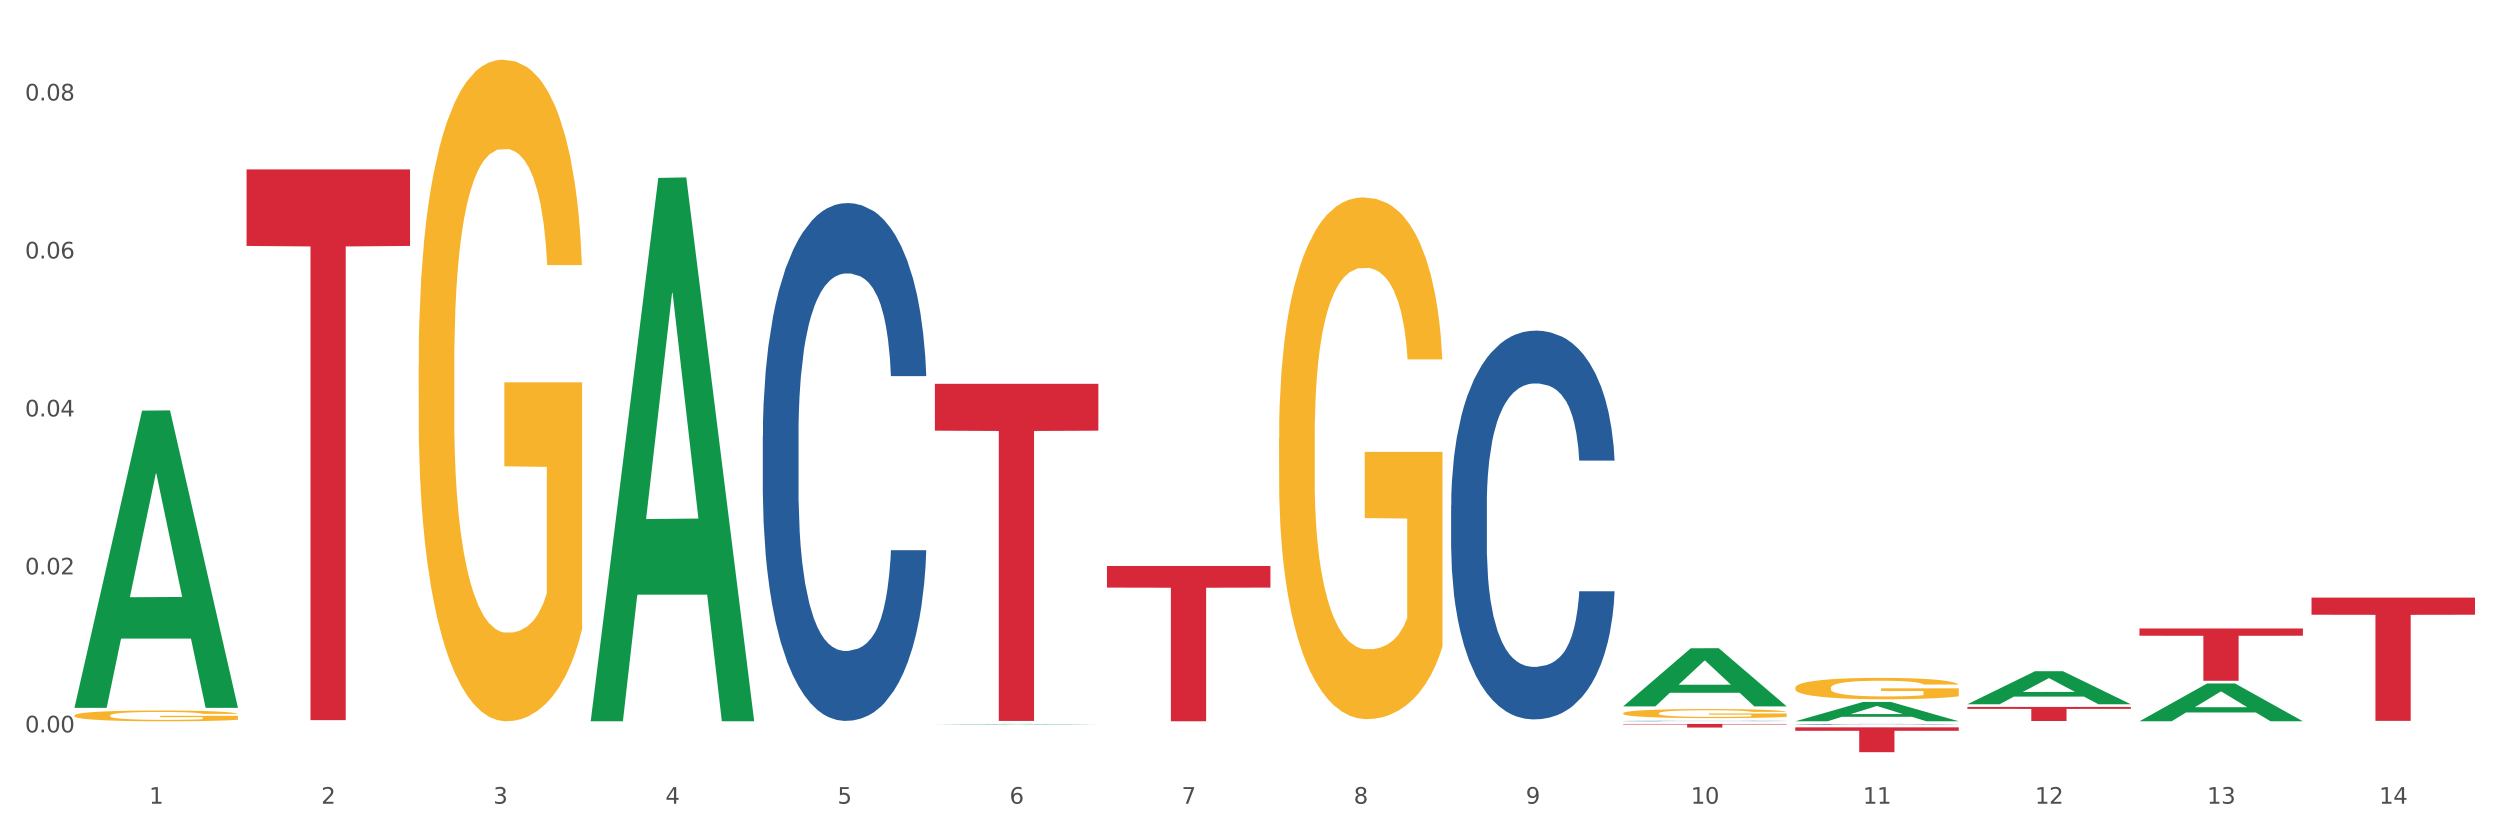 <?xml version="1.0" encoding="utf-8" standalone="no"?>
<!DOCTYPE svg PUBLIC "-//W3C//DTD SVG 1.1//EN"
  "http://www.w3.org/Graphics/SVG/1.1/DTD/svg11.dtd">
<svg xmlns:xlink="http://www.w3.org/1999/xlink" width="1080pt" height="360pt" viewBox="0 0 1080 360" xmlns="http://www.w3.org/2000/svg" version="1.1">
 <rect x="0" y="0" width="1080" height="360" fill="#333333" stroke="none"/>
 <defs>
  <style type="text/css">*{stroke-linejoin: round; stroke-linecap: butt}</style>
 </defs>
 <g id="figure_1">
  <g id="patch_1">
   <path d="M 0 360 
L 1080 360 
L 1080 0 
L 0 0 
z
" style="fill: #ffffff; stroke: #ffffff; stroke-linejoin: miter"/>
  </g>
  <g id="axes_1">
   <g id="matplotlib.axis_1">
    <g id="xtick_1">
     <g id="text_1">
      <!-- 1 -->
      <g style="fill: #4d4d4d" transform="translate(64.432 347.204) scale(0.096 -0.096)">
       <defs>
        <path id="DejaVuSans-31" d="M 794 531 
L 1825 531 
L 1825 4091 
L 703 3866 
L 703 4441 
L 1819 4666 
L 2450 4666 
L 2450 531 
L 3481 531 
L 3481 0 
L 794 0 
L 794 531 
z
" transform="scale(0.016)"/>
       </defs>
       <use xlink:href="#DejaVuSans-31"/>
      </g>
     </g>
    </g>
    <g id="xtick_2">
     <g id="text_2">
      <!-- 2 -->
      <g style="fill: #4d4d4d" transform="translate(138.771 347.204) scale(0.096 -0.096)">
       <defs>
        <path id="DejaVuSans-32" d="M 1228 531 
L 3431 531 
L 3431 0 
L 469 0 
L 469 531 
Q 828 903 1448 1529 
Q 2069 2156 2228 2338 
Q 2531 2678 2651 2914 
Q 2772 3150 2772 3378 
Q 2772 3750 2511 3984 
Q 2250 4219 1831 4219 
Q 1534 4219 1204 4116 
Q 875 4013 500 3803 
L 500 4441 
Q 881 4594 1212 4672 
Q 1544 4750 1819 4750 
Q 2544 4750 2975 4387 
Q 3406 4025 3406 3419 
Q 3406 3131 3298 2873 
Q 3191 2616 2906 2266 
Q 2828 2175 2409 1742 
Q 1991 1309 1228 531 
z
" transform="scale(0.016)"/>
       </defs>
       <use xlink:href="#DejaVuSans-32"/>
      </g>
     </g>
    </g>
    <g id="xtick_3">
     <g id="text_3">
      <!-- 3 -->
      <g style="fill: #4d4d4d" transform="translate(213.109 347.204) scale(0.096 -0.096)">
       <defs>
        <path id="DejaVuSans-33" d="M 2597 2516 
Q 3050 2419 3304 2112 
Q 3559 1806 3559 1356 
Q 3559 666 3084 287 
Q 2609 -91 1734 -91 
Q 1441 -91 1130 -33 
Q 819 25 488 141 
L 488 750 
Q 750 597 1062 519 
Q 1375 441 1716 441 
Q 2309 441 2620 675 
Q 2931 909 2931 1356 
Q 2931 1769 2642 2001 
Q 2353 2234 1838 2234 
L 1294 2234 
L 1294 2753 
L 1863 2753 
Q 2328 2753 2575 2939 
Q 2822 3125 2822 3475 
Q 2822 3834 2567 4026 
Q 2313 4219 1838 4219 
Q 1578 4219 1281 4162 
Q 984 4106 628 3988 
L 628 4550 
Q 988 4650 1302 4700 
Q 1616 4750 1894 4750 
Q 2613 4750 3031 4423 
Q 3450 4097 3450 3541 
Q 3450 3153 3228 2886 
Q 3006 2619 2597 2516 
z
" transform="scale(0.016)"/>
       </defs>
       <use xlink:href="#DejaVuSans-33"/>
      </g>
     </g>
    </g>
    <g id="xtick_4">
     <g id="text_4">
      <!-- 4 -->
      <g style="fill: #4d4d4d" transform="translate(287.448 347.204) scale(0.096 -0.096)">
       <defs>
        <path id="DejaVuSans-34" d="M 2419 4116 
L 825 1625 
L 2419 1625 
L 2419 4116 
z
M 2253 4666 
L 3047 4666 
L 3047 1625 
L 3713 1625 
L 3713 1100 
L 3047 1100 
L 3047 0 
L 2419 0 
L 2419 1100 
L 313 1100 
L 313 1709 
L 2253 4666 
z
" transform="scale(0.016)"/>
       </defs>
       <use xlink:href="#DejaVuSans-34"/>
      </g>
     </g>
    </g>
    <g id="xtick_5">
     <g id="text_5">
      <!-- 5 -->
      <g style="fill: #4d4d4d" transform="translate(361.787 347.204) scale(0.096 -0.096)">
       <defs>
        <path id="DejaVuSans-35" d="M 691 4666 
L 3169 4666 
L 3169 4134 
L 1269 4134 
L 1269 2991 
Q 1406 3038 1543 3061 
Q 1681 3084 1819 3084 
Q 2600 3084 3056 2656 
Q 3513 2228 3513 1497 
Q 3513 744 3044 326 
Q 2575 -91 1722 -91 
Q 1428 -91 1123 -41 
Q 819 9 494 109 
L 494 744 
Q 775 591 1075 516 
Q 1375 441 1709 441 
Q 2250 441 2565 725 
Q 2881 1009 2881 1497 
Q 2881 1984 2565 2268 
Q 2250 2553 1709 2553 
Q 1456 2553 1204 2497 
Q 953 2441 691 2322 
L 691 4666 
z
" transform="scale(0.016)"/>
       </defs>
       <use xlink:href="#DejaVuSans-35"/>
      </g>
     </g>
    </g>
    <g id="xtick_6">
     <g id="text_6">
      <!-- 6 -->
      <g style="fill: #4d4d4d" transform="translate(436.125 347.204) scale(0.096 -0.096)">
       <defs>
        <path id="DejaVuSans-36" d="M 2113 2584 
Q 1688 2584 1439 2293 
Q 1191 2003 1191 1497 
Q 1191 994 1439 701 
Q 1688 409 2113 409 
Q 2538 409 2786 701 
Q 3034 994 3034 1497 
Q 3034 2003 2786 2293 
Q 2538 2584 2113 2584 
z
M 3366 4563 
L 3366 3988 
Q 3128 4100 2886 4159 
Q 2644 4219 2406 4219 
Q 1781 4219 1451 3797 
Q 1122 3375 1075 2522 
Q 1259 2794 1537 2939 
Q 1816 3084 2150 3084 
Q 2853 3084 3261 2657 
Q 3669 2231 3669 1497 
Q 3669 778 3244 343 
Q 2819 -91 2113 -91 
Q 1303 -91 875 529 
Q 447 1150 447 2328 
Q 447 3434 972 4092 
Q 1497 4750 2381 4750 
Q 2619 4750 2861 4703 
Q 3103 4656 3366 4563 
z
" transform="scale(0.016)"/>
       </defs>
       <use xlink:href="#DejaVuSans-36"/>
      </g>
     </g>
    </g>
    <g id="xtick_7">
     <g id="text_7">
      <!-- 7 -->
      <g style="fill: #4d4d4d" transform="translate(510.464 347.204) scale(0.096 -0.096)">
       <defs>
        <path id="DejaVuSans-37" d="M 525 4666 
L 3525 4666 
L 3525 4397 
L 1831 0 
L 1172 0 
L 2766 4134 
L 525 4134 
L 525 4666 
z
" transform="scale(0.016)"/>
       </defs>
       <use xlink:href="#DejaVuSans-37"/>
      </g>
     </g>
    </g>
    <g id="xtick_8">
     <g id="text_8">
      <!-- 8 -->
      <g style="fill: #4d4d4d" transform="translate(584.803 347.204) scale(0.096 -0.096)">
       <defs>
        <path id="DejaVuSans-38" d="M 2034 2216 
Q 1584 2216 1326 1975 
Q 1069 1734 1069 1313 
Q 1069 891 1326 650 
Q 1584 409 2034 409 
Q 2484 409 2743 651 
Q 3003 894 3003 1313 
Q 3003 1734 2745 1975 
Q 2488 2216 2034 2216 
z
M 1403 2484 
Q 997 2584 770 2862 
Q 544 3141 544 3541 
Q 544 4100 942 4425 
Q 1341 4750 2034 4750 
Q 2731 4750 3128 4425 
Q 3525 4100 3525 3541 
Q 3525 3141 3298 2862 
Q 3072 2584 2669 2484 
Q 3125 2378 3379 2068 
Q 3634 1759 3634 1313 
Q 3634 634 3220 271 
Q 2806 -91 2034 -91 
Q 1263 -91 848 271 
Q 434 634 434 1313 
Q 434 1759 690 2068 
Q 947 2378 1403 2484 
z
M 1172 3481 
Q 1172 3119 1398 2916 
Q 1625 2713 2034 2713 
Q 2441 2713 2670 2916 
Q 2900 3119 2900 3481 
Q 2900 3844 2670 4047 
Q 2441 4250 2034 4250 
Q 1625 4250 1398 4047 
Q 1172 3844 1172 3481 
z
" transform="scale(0.016)"/>
       </defs>
       <use xlink:href="#DejaVuSans-38"/>
      </g>
     </g>
    </g>
    <g id="xtick_9">
     <g id="text_9">
      <!-- 9 -->
      <g style="fill: #4d4d4d" transform="translate(659.142 347.204) scale(0.096 -0.096)">
       <defs>
        <path id="DejaVuSans-39" d="M 703 97 
L 703 672 
Q 941 559 1184 500 
Q 1428 441 1663 441 
Q 2288 441 2617 861 
Q 2947 1281 2994 2138 
Q 2813 1869 2534 1725 
Q 2256 1581 1919 1581 
Q 1219 1581 811 2004 
Q 403 2428 403 3163 
Q 403 3881 828 4315 
Q 1253 4750 1959 4750 
Q 2769 4750 3195 4129 
Q 3622 3509 3622 2328 
Q 3622 1225 3098 567 
Q 2575 -91 1691 -91 
Q 1453 -91 1209 -44 
Q 966 3 703 97 
z
M 1959 2075 
Q 2384 2075 2632 2365 
Q 2881 2656 2881 3163 
Q 2881 3666 2632 3958 
Q 2384 4250 1959 4250 
Q 1534 4250 1286 3958 
Q 1038 3666 1038 3163 
Q 1038 2656 1286 2365 
Q 1534 2075 1959 2075 
z
" transform="scale(0.016)"/>
       </defs>
       <use xlink:href="#DejaVuSans-39"/>
      </g>
     </g>
    </g>
    <g id="xtick_10">
     <g id="text_10">
      <!-- 10 -->
      <g style="fill: #4d4d4d" transform="translate(730.426 347.204) scale(0.096 -0.096)">
       <defs>
        <path id="DejaVuSans-30" d="M 2034 4250 
Q 1547 4250 1301 3770 
Q 1056 3291 1056 2328 
Q 1056 1369 1301 889 
Q 1547 409 2034 409 
Q 2525 409 2770 889 
Q 3016 1369 3016 2328 
Q 3016 3291 2770 3770 
Q 2525 4250 2034 4250 
z
M 2034 4750 
Q 2819 4750 3233 4129 
Q 3647 3509 3647 2328 
Q 3647 1150 3233 529 
Q 2819 -91 2034 -91 
Q 1250 -91 836 529 
Q 422 1150 422 2328 
Q 422 3509 836 4129 
Q 1250 4750 2034 4750 
z
" transform="scale(0.016)"/>
       </defs>
       <use xlink:href="#DejaVuSans-31"/>
       <use xlink:href="#DejaVuSans-30" transform="translate(63.623 0)"/>
      </g>
     </g>
    </g>
    <g id="xtick_11">
     <g id="text_11">
      <!-- 11 -->
      <g style="fill: #4d4d4d" transform="translate(804.765 347.204) scale(0.096 -0.096)">
       <use xlink:href="#DejaVuSans-31"/>
       <use xlink:href="#DejaVuSans-31" transform="translate(63.623 0)"/>
      </g>
     </g>
    </g>
    <g id="xtick_12">
     <g id="text_12">
      <!-- 12 -->
      <g style="fill: #4d4d4d" transform="translate(879.104 347.204) scale(0.096 -0.096)">
       <use xlink:href="#DejaVuSans-31"/>
       <use xlink:href="#DejaVuSans-32" transform="translate(63.623 0)"/>
      </g>
     </g>
    </g>
    <g id="xtick_13">
     <g id="text_13">
      <!-- 13 -->
      <g style="fill: #4d4d4d" transform="translate(953.442 347.204) scale(0.096 -0.096)">
       <use xlink:href="#DejaVuSans-31"/>
       <use xlink:href="#DejaVuSans-33" transform="translate(63.623 0)"/>
      </g>
     </g>
    </g>
    <g id="xtick_14">
     <g id="text_14">
      <!-- 14 -->
      <g style="fill: #4d4d4d" transform="translate(1027.781 347.204) scale(0.096 -0.096)">
       <use xlink:href="#DejaVuSans-31"/>
       <use xlink:href="#DejaVuSans-34" transform="translate(63.623 0)"/>
      </g>
     </g>
    </g>
    <g id="xtick_15"/>
    <g id="xtick_16"/>
    <g id="xtick_17"/>
    <g id="xtick_18"/>
    <g id="xtick_19"/>
    <g id="xtick_20"/>
    <g id="xtick_21"/>
    <g id="xtick_22"/>
    <g id="xtick_23"/>
    <g id="xtick_24"/>
    <g id="xtick_25"/>
    <g id="xtick_26"/>
    <g id="xtick_27"/>
   </g>
   <g id="matplotlib.axis_2">
    <g id="ytick_1">
     <g id="text_15">
      <!-- 0.00 -->
      <g style="fill: #4d4d4d" transform="translate(10.8 316.396) scale(0.096 -0.096)">
       <defs>
        <path id="DejaVuSans-2e" d="M 684 794 
L 1344 794 
L 1344 0 
L 684 0 
L 684 794 
z
" transform="scale(0.016)"/>
       </defs>
       <use xlink:href="#DejaVuSans-30"/>
       <use xlink:href="#DejaVuSans-2e" transform="translate(63.623 0)"/>
       <use xlink:href="#DejaVuSans-30" transform="translate(95.41 0)"/>
       <use xlink:href="#DejaVuSans-30" transform="translate(159.033 0)"/>
      </g>
     </g>
    </g>
    <g id="ytick_2">
     <g id="text_16">
      <!-- 0.02 -->
      <g style="fill: #4d4d4d" transform="translate(10.8 248.151) scale(0.096 -0.096)">
       <use xlink:href="#DejaVuSans-30"/>
       <use xlink:href="#DejaVuSans-2e" transform="translate(63.623 0)"/>
       <use xlink:href="#DejaVuSans-30" transform="translate(95.41 0)"/>
       <use xlink:href="#DejaVuSans-32" transform="translate(159.033 0)"/>
      </g>
     </g>
    </g>
    <g id="ytick_3">
     <g id="text_17">
      <!-- 0.04 -->
      <g style="fill: #4d4d4d" transform="translate(10.8 179.906) scale(0.096 -0.096)">
       <use xlink:href="#DejaVuSans-30"/>
       <use xlink:href="#DejaVuSans-2e" transform="translate(63.623 0)"/>
       <use xlink:href="#DejaVuSans-30" transform="translate(95.41 0)"/>
       <use xlink:href="#DejaVuSans-34" transform="translate(159.033 0)"/>
      </g>
     </g>
    </g>
    <g id="ytick_4">
     <g id="text_18">
      <!-- 0.06 -->
      <g style="fill: #4d4d4d" transform="translate(10.8 111.661) scale(0.096 -0.096)">
       <use xlink:href="#DejaVuSans-30"/>
       <use xlink:href="#DejaVuSans-2e" transform="translate(63.623 0)"/>
       <use xlink:href="#DejaVuSans-30" transform="translate(95.41 0)"/>
       <use xlink:href="#DejaVuSans-36" transform="translate(159.033 0)"/>
      </g>
     </g>
    </g>
    <g id="ytick_5">
     <g id="text_19">
      <!-- 0.08 -->
      <g style="fill: #4d4d4d" transform="translate(10.8 43.416) scale(0.096 -0.096)">
       <use xlink:href="#DejaVuSans-30"/>
       <use xlink:href="#DejaVuSans-2e" transform="translate(63.623 0)"/>
       <use xlink:href="#DejaVuSans-30" transform="translate(95.41 0)"/>
       <use xlink:href="#DejaVuSans-38" transform="translate(159.033 0)"/>
      </g>
     </g>
    </g>
    <g id="ytick_6"/>
    <g id="ytick_7"/>
    <g id="ytick_8"/>
    <g id="ytick_9"/>
   </g>
   <g id="PolyCollection_1">
    <path d="M 32.175 305.551 
L 32.248 305.431 
L 61.37 177.397 
L 73.456 177.276 
L 102.797 305.793 
L 88.818 305.793 
L 82.484 275.866 
L 52.415 275.866 
L 52.197 276.349 
L 46.081 305.793 
L 32.175 305.793 
L 32.175 305.551 
L 56.201 258.006 
L 78.698 257.886 
L 67.559 204.669 
L 67.413 204.428 
L 67.267 204.79 
L 56.128 257.886 
L 56.201 258.006 
L 32.175 305.551 
z
" clip-path="url(#p6423194a0c)" style="fill: #109648"/>
    <path d="M 924.24 271.502 
L 994.861 271.502 
L 994.861 274.644 
L 967.081 274.665 
L 967.081 294.107 
L 951.852 294.107 
L 951.852 274.665 
L 924.24 274.644 
L 924.24 271.524 
L 924.24 271.502 
z
" clip-path="url(#p6423194a0c)" style="fill: #d62839"/>
    <path d="M 849.901 305.397 
L 920.523 305.397 
L 920.523 306.24 
L 892.742 306.246 
L 892.742 311.465 
L 877.514 311.465 
L 877.514 306.246 
L 849.901 306.24 
L 849.901 305.403 
L 849.901 305.397 
z
" clip-path="url(#p6423194a0c)" style="fill: #d62839"/>
    <path d="M 775.562 314.206 
L 846.184 314.206 
L 846.184 315.699 
L 818.404 315.709 
L 818.404 324.95 
L 803.175 324.95 
L 803.175 315.709 
L 775.562 315.699 
L 775.562 314.216 
L 775.562 314.206 
z
" clip-path="url(#p6423194a0c)" style="fill: #d62839"/>
    <path d="M 701.223 312.749 
L 771.845 312.749 
L 771.845 312.965 
L 744.065 312.966 
L 744.065 314.3 
L 728.836 314.3 
L 728.836 312.966 
L 701.223 312.965 
L 701.223 312.751 
L 701.223 312.749 
z
" clip-path="url(#p6423194a0c)" style="fill: #d62839"/>
    <path d="M 478.207 244.515 
L 548.829 244.515 
L 548.829 253.838 
L 521.049 253.901 
L 521.049 311.601 
L 505.82 311.601 
L 505.82 253.901 
L 478.207 253.838 
L 478.207 244.578 
L 478.207 244.515 
z
" clip-path="url(#p6423194a0c)" style="fill: #d62839"/>
    <path d="M 403.869 165.809 
L 474.49 165.809 
L 474.49 186.047 
L 446.71 186.184 
L 446.71 311.442 
L 431.481 311.442 
L 431.481 186.184 
L 403.869 186.047 
L 403.869 165.946 
L 403.869 165.809 
z
" clip-path="url(#p6423194a0c)" style="fill: #d62839"/>
    <path d="M 998.578 258.161 
L 1069.2 258.161 
L 1069.2 265.563 
L 1041.42 265.613 
L 1041.42 311.421 
L 1026.191 311.421 
L 1026.191 265.613 
L 998.578 265.563 
L 998.578 258.211 
L 998.578 258.161 
z
" clip-path="url(#p6423194a0c)" style="fill: #d62839"/>
    <path d="M 106.514 73.18 
L 177.135 73.18 
L 177.135 106.24 
L 149.355 106.464 
L 149.355 311.084 
L 134.126 311.084 
L 134.126 106.464 
L 106.514 106.24 
L 106.514 73.403 
L 106.514 73.18 
z
" clip-path="url(#p6423194a0c)" style="fill: #d62839"/>
    <path d="M 701.223 308.122 
L 701.307 308.118 
L 701.307 307.989 
L 701.474 307.877 
L 702.307 307.608 
L 703.558 307.385 
L 704.475 307.267 
L 705.392 307.17 
L 706.476 307.073 
L 707.81 306.972 
L 710.228 306.825 
L 711.729 306.749 
L 713.563 306.67 
L 716.899 306.555 
L 719.317 306.491 
L 721.818 306.437 
L 725.903 306.372 
L 728.572 306.343 
L 731.406 306.322 
L 734.825 306.307 
L 737.41 306.304 
L 743.08 306.315 
L 747.915 306.347 
L 750.25 306.372 
L 753.252 306.415 
L 754.836 306.444 
L 757.421 306.501 
L 760.089 306.577 
L 761.923 306.641 
L 764.675 306.764 
L 766.759 306.886 
L 768.677 307.037 
L 769.677 307.141 
L 770.428 307.238 
L 771.095 307.349 
L 771.762 307.525 
L 756.754 307.525 
L 756.17 307.399 
L 755.253 307.281 
L 753.919 307.166 
L 752.751 307.094 
L 750.75 307.004 
L 748.916 306.947 
L 746.998 306.904 
L 744.664 306.868 
L 742.829 306.85 
L 740.245 306.835 
L 735.159 306.839 
L 731.74 306.868 
L 729.405 306.904 
L 727.905 306.936 
L 726.571 306.972 
L 725.07 307.022 
L 723.319 307.098 
L 722.068 307.166 
L 720.817 307.252 
L 719.817 307.338 
L 718.9 307.439 
L 718.149 307.547 
L 717.566 307.658 
L 717.065 307.795 
L 716.648 308.021 
L 716.648 308.513 
L 716.815 308.625 
L 717.232 308.772 
L 717.732 308.883 
L 718.566 309.016 
L 719.317 309.106 
L 720.734 309.235 
L 722.318 309.343 
L 723.569 309.411 
L 724.82 309.469 
L 726.987 309.548 
L 729.405 309.612 
L 731.49 309.652 
L 734.325 309.688 
L 736.242 309.702 
L 737.91 309.709 
L 741.996 309.709 
L 744.914 309.699 
L 748.166 309.674 
L 750.667 309.641 
L 752.751 309.602 
L 755.086 309.537 
L 756.587 309.476 
L 756.587 308.725 
L 738.244 308.722 
L 738.244 308.222 
L 771.845 308.222 
L 771.845 309.688 
L 770.428 309.763 
L 768.844 309.832 
L 767.176 309.893 
L 764.675 309.968 
L 761.673 310.04 
L 759.005 310.09 
L 756.17 310.133 
L 752.835 310.173 
L 748.499 310.209 
L 745.831 310.223 
L 742.496 310.234 
L 738.577 310.238 
L 735.159 310.23 
L 731.823 310.212 
L 728.321 310.18 
L 724.903 310.133 
L 722.318 310.087 
L 719.733 310.029 
L 716.982 309.954 
L 714.814 309.882 
L 713.147 309.817 
L 711.312 309.735 
L 709.311 309.627 
L 707.81 309.53 
L 706.476 309.429 
L 705.059 309.3 
L 704.058 309.189 
L 703.058 309.048 
L 702.474 308.944 
L 701.807 308.783 
L 701.307 308.556 
L 701.223 308.122 
z
" clip-path="url(#p6423194a0c)" style="fill: #f7b32b"/>
    <path d="M 552.546 189.432 
L 552.629 189.227 
L 552.629 181.816 
L 552.796 175.434 
L 553.63 159.995 
L 554.881 147.232 
L 555.798 140.439 
L 556.715 134.881 
L 557.799 129.323 
L 559.133 123.559 
L 561.551 115.119 
L 563.052 110.796 
L 564.886 106.267 
L 568.221 99.679 
L 570.639 95.974 
L 573.141 92.886 
L 577.226 89.181 
L 579.894 87.534 
L 582.729 86.299 
L 586.148 85.475 
L 588.732 85.27 
L 594.402 85.887 
L 599.238 87.74 
L 601.573 89.181 
L 604.574 91.651 
L 606.158 93.298 
L 608.743 96.592 
L 611.411 100.915 
L 613.246 104.62 
L 615.997 111.619 
L 618.082 118.618 
L 619.999 127.264 
L 621 133.234 
L 621.75 138.792 
L 622.417 145.173 
L 623.084 155.26 
L 608.076 155.26 
L 607.493 148.055 
L 606.575 141.262 
L 605.241 134.675 
L 604.074 130.558 
L 602.073 125.411 
L 600.239 122.118 
L 598.321 119.647 
L 595.986 117.589 
L 594.152 116.56 
L 591.567 115.736 
L 586.481 115.942 
L 583.063 117.589 
L 580.728 119.647 
L 579.227 121.5 
L 577.893 123.559 
L 576.392 126.441 
L 574.641 130.764 
L 573.391 134.675 
L 572.14 139.615 
L 571.139 144.556 
L 570.222 150.32 
L 569.472 156.496 
L 568.888 162.877 
L 568.388 170.7 
L 567.971 183.668 
L 567.971 211.871 
L 568.138 218.252 
L 568.555 226.692 
L 569.055 233.074 
L 569.889 240.69 
L 570.639 245.837 
L 572.057 253.248 
L 573.641 259.423 
L 574.891 263.335 
L 576.142 266.628 
L 578.31 271.157 
L 580.728 274.862 
L 582.812 277.127 
L 585.647 279.185 
L 587.565 280.009 
L 589.233 280.421 
L 593.318 280.421 
L 596.236 279.803 
L 599.488 278.362 
L 601.99 276.509 
L 604.074 274.245 
L 606.409 270.54 
L 607.909 267.04 
L 607.909 224.016 
L 589.566 223.81 
L 589.566 195.196 
L 623.168 195.196 
L 623.168 279.185 
L 621.75 283.508 
L 620.166 287.42 
L 618.499 290.919 
L 615.997 295.242 
L 612.996 299.359 
L 610.327 302.241 
L 607.493 304.712 
L 604.157 306.976 
L 599.822 309.034 
L 597.154 309.858 
L 593.818 310.475 
L 589.9 310.681 
L 586.481 310.27 
L 583.146 309.24 
L 579.644 307.388 
L 576.226 304.712 
L 573.641 302.035 
L 571.056 298.742 
L 568.305 294.419 
L 566.137 290.302 
L 564.469 286.596 
L 562.635 281.862 
L 560.634 275.686 
L 559.133 270.128 
L 557.799 264.364 
L 556.381 256.953 
L 555.381 250.572 
L 554.38 242.543 
L 553.797 236.573 
L 553.13 227.31 
L 552.629 214.341 
L 552.546 189.432 
z
" clip-path="url(#p6423194a0c)" style="fill: #f7b32b"/>
    <path d="M 180.852 157.847 
L 180.936 157.586 
L 180.936 148.189 
L 181.103 140.096 
L 181.936 120.518 
L 183.187 104.333 
L 184.104 95.719 
L 185.021 88.671 
L 186.105 81.623 
L 187.439 74.313 
L 189.857 63.611 
L 191.358 58.129 
L 193.192 52.386 
L 196.528 44.032 
L 198.946 39.334 
L 201.447 35.418 
L 205.533 30.719 
L 208.201 28.631 
L 211.036 27.065 
L 214.454 26.021 
L 217.039 25.759 
L 222.709 26.543 
L 227.545 28.892 
L 229.879 30.719 
L 232.881 33.852 
L 234.465 35.94 
L 237.05 40.117 
L 239.718 45.599 
L 241.552 50.298 
L 244.304 59.173 
L 246.388 68.048 
L 248.306 79.012 
L 249.306 86.582 
L 250.057 93.631 
L 250.724 101.723 
L 251.391 114.514 
L 236.383 114.514 
L 235.799 105.378 
L 234.882 96.763 
L 233.548 88.41 
L 232.38 83.189 
L 230.379 76.663 
L 228.545 72.486 
L 226.627 69.354 
L 224.293 66.743 
L 222.458 65.438 
L 219.874 64.394 
L 214.788 64.655 
L 211.369 66.743 
L 209.034 69.354 
L 207.534 71.703 
L 206.2 74.313 
L 204.699 77.968 
L 202.948 83.45 
L 201.697 88.41 
L 200.446 94.675 
L 199.446 100.94 
L 198.529 108.249 
L 197.778 116.08 
L 197.195 124.173 
L 196.694 134.092 
L 196.277 150.538 
L 196.277 186.301 
L 196.444 194.393 
L 196.861 205.096 
L 197.361 213.188 
L 198.195 222.847 
L 198.946 229.373 
L 200.363 238.77 
L 201.947 246.602 
L 203.198 251.561 
L 204.449 255.738 
L 206.616 261.481 
L 209.034 266.18 
L 211.119 269.051 
L 213.954 271.662 
L 215.871 272.706 
L 217.539 273.228 
L 221.625 273.228 
L 224.543 272.445 
L 227.795 270.618 
L 230.296 268.268 
L 232.38 265.397 
L 234.715 260.698 
L 236.216 256.26 
L 236.216 201.702 
L 217.873 201.441 
L 217.873 165.156 
L 251.474 165.156 
L 251.474 271.662 
L 250.057 277.144 
L 248.473 282.103 
L 246.805 286.541 
L 244.304 292.023 
L 241.302 297.244 
L 238.634 300.899 
L 235.799 304.031 
L 232.464 306.902 
L 228.128 309.513 
L 225.46 310.557 
L 222.125 311.34 
L 218.206 311.601 
L 214.788 311.079 
L 211.452 309.774 
L 207.951 307.425 
L 204.532 304.031 
L 201.947 300.637 
L 199.362 296.461 
L 196.611 290.979 
L 194.443 285.758 
L 192.776 281.059 
L 190.941 275.055 
L 188.94 267.224 
L 187.439 260.176 
L 186.105 252.867 
L 184.688 243.469 
L 183.687 235.377 
L 182.687 225.196 
L 182.103 217.626 
L 181.436 205.879 
L 180.936 189.433 
L 180.852 157.847 
z
" clip-path="url(#p6423194a0c)" style="fill: #f7b32b"/>
    <path d="M 32.175 309.094 
L 32.258 309.09 
L 32.258 308.937 
L 32.425 308.805 
L 33.259 308.486 
L 34.51 308.222 
L 35.427 308.081 
L 36.344 307.967 
L 37.428 307.852 
L 38.762 307.732 
L 41.18 307.558 
L 42.681 307.469 
L 44.515 307.375 
L 47.85 307.239 
L 50.268 307.162 
L 52.77 307.098 
L 56.855 307.022 
L 59.523 306.988 
L 62.358 306.962 
L 65.777 306.945 
L 68.361 306.941 
L 74.031 306.954 
L 78.867 306.992 
L 81.202 307.022 
L 84.203 307.073 
L 85.788 307.107 
L 88.372 307.175 
L 91.04 307.264 
L 92.875 307.341 
L 95.626 307.486 
L 97.711 307.63 
L 99.628 307.809 
L 100.629 307.932 
L 101.379 308.047 
L 102.046 308.179 
L 102.713 308.388 
L 87.705 308.388 
L 87.122 308.239 
L 86.204 308.098 
L 84.87 307.962 
L 83.703 307.877 
L 81.702 307.771 
L 79.868 307.703 
L 77.95 307.652 
L 75.615 307.609 
L 73.781 307.588 
L 71.196 307.571 
L 66.11 307.575 
L 62.692 307.609 
L 60.357 307.652 
L 58.856 307.69 
L 57.522 307.732 
L 56.021 307.792 
L 54.27 307.881 
L 53.02 307.962 
L 51.769 308.064 
L 50.768 308.167 
L 49.851 308.286 
L 49.101 308.413 
L 48.517 308.545 
L 48.017 308.707 
L 47.6 308.975 
L 47.6 309.558 
L 47.767 309.69 
L 48.184 309.865 
L 48.684 309.997 
L 49.518 310.154 
L 50.268 310.261 
L 51.686 310.414 
L 53.27 310.541 
L 54.52 310.622 
L 55.771 310.69 
L 57.939 310.784 
L 60.357 310.861 
L 62.441 310.908 
L 65.276 310.95 
L 67.194 310.967 
L 68.862 310.976 
L 72.947 310.976 
L 75.865 310.963 
L 79.117 310.933 
L 81.619 310.895 
L 83.703 310.848 
L 86.038 310.771 
L 87.538 310.699 
L 87.538 309.809 
L 69.195 309.805 
L 69.195 309.214 
L 102.797 309.214 
L 102.797 310.95 
L 101.379 311.039 
L 99.795 311.12 
L 98.128 311.193 
L 95.626 311.282 
L 92.625 311.367 
L 89.956 311.427 
L 87.122 311.478 
L 83.786 311.525 
L 79.451 311.567 
L 76.783 311.584 
L 73.447 311.597 
L 69.529 311.601 
L 66.11 311.593 
L 62.775 311.571 
L 59.273 311.533 
L 55.855 311.478 
L 53.27 311.423 
L 50.685 311.354 
L 47.934 311.265 
L 45.766 311.18 
L 44.098 311.103 
L 42.264 311.005 
L 40.263 310.878 
L 38.762 310.763 
L 37.428 310.644 
L 36.01 310.49 
L 35.01 310.358 
L 34.009 310.192 
L 33.426 310.069 
L 32.759 309.878 
L 32.258 309.609 
L 32.175 309.094 
z
" clip-path="url(#p6423194a0c)" style="fill: #f7b32b"/>
    <path d="M 775.562 312.888 
L 775.646 312.888 
L 775.646 312.88 
L 775.896 312.869 
L 776.814 312.849 
L 777.983 312.834 
L 779.986 312.817 
L 781.072 312.81 
L 782.491 312.801 
L 785.412 312.788 
L 788.752 312.777 
L 791.089 312.771 
L 792.842 312.767 
L 796.765 312.76 
L 799.019 312.757 
L 801.357 312.754 
L 803.36 312.752 
L 806.699 312.75 
L 809.37 312.749 
L 812.459 312.749 
L 815.047 312.749 
L 818.469 312.751 
L 823.478 312.754 
L 825.398 312.756 
L 827.986 312.759 
L 830.657 312.764 
L 832.828 312.768 
L 835.332 312.775 
L 837.92 312.783 
L 840.424 312.794 
L 842.177 312.804 
L 843.596 312.814 
L 844.848 312.827 
L 845.766 312.841 
L 846.184 312.852 
L 830.908 312.852 
L 830.49 312.842 
L 829.655 312.831 
L 828.821 312.823 
L 827.902 312.817 
L 826.483 312.81 
L 825.231 312.805 
L 823.144 312.8 
L 821.224 312.797 
L 819.638 312.795 
L 817.718 312.793 
L 813.628 312.791 
L 810.706 312.791 
L 808.87 312.792 
L 806.616 312.793 
L 804.696 312.795 
L 802.442 312.799 
L 800.689 312.802 
L 798.936 312.807 
L 797.934 312.81 
L 796.431 312.817 
L 795.43 312.822 
L 794.094 312.83 
L 793.343 312.837 
L 792.007 312.853 
L 791.423 312.864 
L 791.172 312.873 
L 791.005 312.882 
L 791.005 312.926 
L 791.506 312.945 
L 791.924 312.954 
L 792.591 312.963 
L 793.844 312.976 
L 795.68 312.988 
L 797.6 312.997 
L 799.186 313.002 
L 800.689 313.006 
L 802.191 313.009 
L 804.028 313.012 
L 805.53 313.014 
L 807.784 313.015 
L 810.456 313.016 
L 812.543 313.016 
L 816.8 313.015 
L 818.72 313.013 
L 820.556 313.011 
L 822.56 313.008 
L 824.146 313.005 
L 825.064 313.002 
L 826.567 312.997 
L 827.735 312.991 
L 828.737 312.985 
L 829.405 312.979 
L 830.156 312.971 
L 830.741 312.961 
L 830.908 312.956 
L 846.184 312.956 
L 845.85 312.966 
L 845.266 312.976 
L 844.097 312.989 
L 843.179 312.997 
L 841.76 313.006 
L 840.257 313.014 
L 838.17 313.023 
L 836.25 313.029 
L 834.247 313.035 
L 832.076 313.04 
L 828.153 313.047 
L 826.734 313.049 
L 823.728 313.052 
L 821.391 313.054 
L 817.969 313.056 
L 814.463 313.058 
L 810.79 313.058 
L 807.534 313.057 
L 803.944 313.056 
L 801.69 313.054 
L 799.186 313.051 
L 796.264 313.047 
L 793.51 313.043 
L 790.922 313.037 
L 788.501 313.03 
L 786.247 313.023 
L 783.325 313.011 
L 781.155 312.999 
L 779.569 312.988 
L 778.484 312.979 
L 777.399 312.967 
L 776.814 312.959 
L 775.896 312.939 
L 775.562 312.921 
L 775.562 312.888 
z
" clip-path="url(#p6423194a0c)" style="fill: #255c99"/>
    <path d="M 701.223 311.482 
L 701.307 311.482 
L 701.307 311.477 
L 701.557 311.469 
L 702.476 311.455 
L 703.644 311.445 
L 705.648 311.433 
L 706.733 311.428 
L 708.152 311.422 
L 711.074 311.413 
L 714.413 311.405 
L 716.75 311.4 
L 718.503 311.398 
L 722.427 311.393 
L 724.681 311.391 
L 727.018 311.389 
L 729.021 311.388 
L 732.36 311.386 
L 735.032 311.386 
L 738.12 311.385 
L 740.708 311.386 
L 744.131 311.386 
L 749.139 311.389 
L 751.059 311.39 
L 753.647 311.393 
L 756.318 311.396 
L 758.489 311.399 
L 760.993 311.403 
L 763.581 311.409 
L 766.085 311.417 
L 767.838 311.424 
L 769.257 311.431 
L 770.51 311.44 
L 771.428 311.45 
L 771.845 311.458 
L 756.569 311.458 
L 756.151 311.45 
L 755.317 311.442 
L 754.482 311.437 
L 753.564 311.433 
L 752.145 311.428 
L 750.892 311.425 
L 748.805 311.421 
L 746.885 311.419 
L 745.299 311.417 
L 743.379 311.416 
L 739.289 311.415 
L 736.367 311.415 
L 734.531 311.415 
L 732.277 311.416 
L 730.357 311.418 
L 728.103 311.42 
L 726.35 311.423 
L 724.597 311.426 
L 723.595 311.428 
L 722.093 311.433 
L 721.091 311.436 
L 719.755 311.442 
L 719.004 311.447 
L 717.668 311.458 
L 717.084 311.466 
L 716.834 311.472 
L 716.667 311.478 
L 716.667 311.509 
L 717.168 311.523 
L 717.585 311.529 
L 718.253 311.535 
L 719.505 311.544 
L 721.341 311.552 
L 723.261 311.559 
L 724.847 311.562 
L 726.35 311.565 
L 727.853 311.567 
L 729.689 311.569 
L 731.192 311.57 
L 733.446 311.572 
L 736.117 311.572 
L 738.204 311.572 
L 742.461 311.571 
L 744.381 311.57 
L 746.218 311.569 
L 748.221 311.567 
L 749.807 311.564 
L 750.725 311.562 
L 752.228 311.559 
L 753.397 311.555 
L 754.398 311.55 
L 755.066 311.546 
L 755.818 311.54 
L 756.402 311.534 
L 756.569 311.53 
L 771.845 311.53 
L 771.511 311.537 
L 770.927 311.544 
L 769.758 311.553 
L 768.84 311.559 
L 767.421 311.565 
L 765.918 311.571 
L 763.831 311.577 
L 761.911 311.581 
L 759.908 311.585 
L 757.738 311.589 
L 753.814 311.594 
L 752.395 311.595 
L 749.39 311.598 
L 747.052 311.599 
L 743.63 311.6 
L 740.124 311.601 
L 736.451 311.601 
L 733.195 311.601 
L 729.606 311.6 
L 727.352 311.599 
L 724.847 311.597 
L 721.926 311.594 
L 719.171 311.591 
L 716.583 311.587 
L 714.162 311.582 
L 711.908 311.577 
L 708.987 311.569 
L 706.816 311.56 
L 705.23 311.553 
L 704.145 311.546 
L 703.06 311.538 
L 702.476 311.532 
L 701.557 311.518 
L 701.223 311.505 
L 701.223 311.482 
z
" clip-path="url(#p6423194a0c)" style="fill: #255c99"/>
    <path d="M 775.562 297.114 
L 775.645 297.106 
L 775.645 296.802 
L 775.812 296.54 
L 776.646 295.906 
L 777.897 295.382 
L 778.814 295.104 
L 779.731 294.875 
L 780.815 294.647 
L 782.149 294.411 
L 784.567 294.064 
L 786.068 293.887 
L 787.902 293.701 
L 791.237 293.431 
L 793.655 293.279 
L 796.157 293.152 
L 800.242 293 
L 802.91 292.932 
L 805.745 292.882 
L 809.164 292.848 
L 811.748 292.839 
L 817.418 292.865 
L 822.254 292.941 
L 824.589 293 
L 827.59 293.101 
L 829.175 293.169 
L 831.759 293.304 
L 834.427 293.481 
L 836.262 293.634 
L 839.013 293.921 
L 841.098 294.208 
L 843.015 294.563 
L 844.016 294.808 
L 844.766 295.036 
L 845.433 295.298 
L 846.1 295.712 
L 831.092 295.712 
L 830.509 295.416 
L 829.592 295.137 
L 828.257 294.867 
L 827.09 294.698 
L 825.089 294.487 
L 823.255 294.352 
L 821.337 294.25 
L 819.002 294.166 
L 817.168 294.124 
L 814.583 294.09 
L 809.497 294.098 
L 806.079 294.166 
L 803.744 294.25 
L 802.243 294.326 
L 800.909 294.411 
L 799.408 294.529 
L 797.657 294.706 
L 796.407 294.867 
L 795.156 295.07 
L 794.156 295.272 
L 793.238 295.509 
L 792.488 295.762 
L 791.904 296.024 
L 791.404 296.345 
L 790.987 296.878 
L 790.987 298.035 
L 791.154 298.297 
L 791.571 298.643 
L 792.071 298.905 
L 792.905 299.218 
L 793.655 299.429 
L 795.073 299.733 
L 796.657 299.986 
L 797.908 300.147 
L 799.158 300.282 
L 801.326 300.468 
L 803.744 300.62 
L 805.829 300.713 
L 808.663 300.798 
L 810.581 300.831 
L 812.249 300.848 
L 816.334 300.848 
L 819.253 300.823 
L 822.504 300.764 
L 825.006 300.688 
L 827.09 300.595 
L 829.425 300.443 
L 830.926 300.299 
L 830.926 298.533 
L 812.582 298.525 
L 812.582 297.351 
L 846.184 297.351 
L 846.184 300.798 
L 844.766 300.975 
L 843.182 301.135 
L 841.515 301.279 
L 839.013 301.456 
L 836.012 301.625 
L 833.344 301.744 
L 830.509 301.845 
L 827.174 301.938 
L 822.838 302.022 
L 820.17 302.056 
L 816.835 302.082 
L 812.916 302.09 
L 809.497 302.073 
L 806.162 302.031 
L 802.66 301.955 
L 799.242 301.845 
L 796.657 301.735 
L 794.072 301.6 
L 791.321 301.423 
L 789.153 301.254 
L 787.485 301.102 
L 785.651 300.907 
L 783.65 300.654 
L 782.149 300.426 
L 780.815 300.189 
L 779.398 299.885 
L 778.397 299.623 
L 777.396 299.294 
L 776.813 299.049 
L 776.146 298.669 
L 775.645 298.136 
L 775.562 297.114 
z
" clip-path="url(#p6423194a0c)" style="fill: #f7b32b"/>
    <path d="M 626.885 218.295 
L 626.968 218.142 
L 626.968 213.847 
L 627.219 208.018 
L 628.137 197.28 
L 629.306 189.15 
L 631.309 179.64 
L 632.394 175.652 
L 633.813 171.203 
L 636.735 163.994 
L 640.074 157.858 
L 642.411 154.483 
L 644.164 152.336 
L 648.088 148.501 
L 650.342 146.814 
L 652.679 145.433 
L 654.683 144.513 
L 658.022 143.439 
L 660.693 142.979 
L 663.782 142.826 
L 666.369 142.979 
L 669.792 143.592 
L 674.801 145.433 
L 676.721 146.507 
L 679.308 148.348 
L 681.98 150.802 
L 684.15 153.256 
L 686.654 156.784 
L 689.242 161.386 
L 691.747 167.215 
L 693.5 172.584 
L 694.919 178.26 
L 696.171 185.162 
L 697.089 192.679 
L 697.506 198.968 
L 682.23 198.968 
L 681.813 193.292 
L 680.978 187.156 
L 680.143 183.015 
L 679.225 179.64 
L 677.806 175.805 
L 676.554 173.351 
L 674.467 170.436 
L 672.547 168.596 
L 670.961 167.522 
L 669.041 166.602 
L 664.95 165.681 
L 662.029 165.681 
L 660.192 165.988 
L 657.938 166.755 
L 656.018 167.829 
L 653.764 169.669 
L 652.011 171.664 
L 650.258 174.271 
L 649.257 176.112 
L 647.754 179.487 
L 646.752 182.248 
L 645.417 187.003 
L 644.665 190.378 
L 643.33 199.121 
L 642.745 205.564 
L 642.495 210.012 
L 642.328 214.921 
L 642.328 238.85 
L 642.829 249.588 
L 643.246 254.19 
L 643.914 259.405 
L 645.166 266.154 
L 647.003 272.75 
L 648.923 277.505 
L 650.509 280.42 
L 652.011 282.567 
L 653.514 284.255 
L 655.35 285.789 
L 656.853 286.709 
L 659.107 287.629 
L 661.778 288.09 
L 663.865 288.09 
L 668.122 287.323 
L 670.042 286.556 
L 671.879 285.482 
L 673.882 283.795 
L 675.468 281.954 
L 676.387 280.573 
L 677.889 277.659 
L 679.058 274.591 
L 680.06 271.063 
L 680.728 267.995 
L 681.479 263.393 
L 682.063 258.178 
L 682.23 255.417 
L 697.506 255.417 
L 697.173 260.939 
L 696.588 266.308 
L 695.42 273.517 
L 694.501 277.659 
L 693.082 282.721 
L 691.58 287.016 
L 689.493 291.771 
L 687.573 295.299 
L 685.569 298.367 
L 683.399 301.128 
L 679.475 304.963 
L 678.056 306.037 
L 675.051 307.877 
L 672.714 308.951 
L 669.291 310.025 
L 665.785 310.638 
L 662.112 310.792 
L 658.856 310.485 
L 655.267 309.565 
L 653.013 308.644 
L 650.509 307.264 
L 647.587 305.116 
L 644.832 302.509 
L 642.244 299.441 
L 639.824 295.913 
L 637.57 291.924 
L 634.648 285.328 
L 632.478 278.886 
L 630.892 272.904 
L 629.806 267.842 
L 628.721 261.399 
L 628.137 256.951 
L 627.219 246.213 
L 626.885 236.242 
L 626.885 218.295 
z
" clip-path="url(#p6423194a0c)" style="fill: #255c99"/>
    <path d="M 329.53 188.242 
L 329.613 188.037 
L 329.613 182.317 
L 329.864 174.553 
L 330.782 160.251 
L 331.951 149.422 
L 333.954 136.755 
L 335.039 131.443 
L 336.458 125.518 
L 339.38 115.915 
L 342.719 107.743 
L 345.057 103.248 
L 346.81 100.387 
L 350.733 95.279 
L 352.987 93.032 
L 355.324 91.193 
L 357.328 89.967 
L 360.667 88.537 
L 363.338 87.924 
L 366.427 87.72 
L 369.015 87.924 
L 372.437 88.741 
L 377.446 91.193 
L 379.366 92.623 
L 381.954 95.075 
L 384.625 98.344 
L 386.795 101.613 
L 389.3 106.312 
L 391.887 112.442 
L 394.392 120.206 
L 396.145 127.357 
L 397.564 134.916 
L 398.816 144.11 
L 399.734 154.121 
L 400.152 162.498 
L 384.875 162.498 
L 384.458 154.939 
L 383.623 146.766 
L 382.788 141.25 
L 381.87 136.755 
L 380.451 131.647 
L 379.199 128.378 
L 377.112 124.496 
L 375.192 122.044 
L 373.606 120.614 
L 371.686 119.388 
L 367.595 118.162 
L 364.674 118.162 
L 362.837 118.571 
L 360.583 119.593 
L 358.663 121.023 
L 356.41 123.475 
L 354.656 126.131 
L 352.903 129.604 
L 351.902 132.056 
L 350.399 136.551 
L 349.397 140.228 
L 348.062 146.562 
L 347.31 151.057 
L 345.975 162.703 
L 345.391 171.284 
L 345.14 177.209 
L 344.973 183.747 
L 344.973 215.62 
L 345.474 229.921 
L 345.891 236.051 
L 346.559 242.997 
L 347.811 251.987 
L 349.648 260.773 
L 351.568 267.106 
L 353.154 270.988 
L 354.656 273.849 
L 356.159 276.096 
L 357.996 278.139 
L 359.498 279.365 
L 361.752 280.591 
L 364.423 281.204 
L 366.51 281.204 
L 370.768 280.182 
L 372.688 279.161 
L 374.524 277.731 
L 376.528 275.483 
L 378.114 273.031 
L 379.032 271.193 
L 380.534 267.311 
L 381.703 263.224 
L 382.705 258.525 
L 383.373 254.439 
L 384.124 248.31 
L 384.708 241.363 
L 384.875 237.685 
L 400.152 237.685 
L 399.818 245.041 
L 399.233 252.192 
L 398.065 261.794 
L 397.146 267.311 
L 395.727 274.053 
L 394.225 279.774 
L 392.138 286.107 
L 390.218 290.807 
L 388.214 294.893 
L 386.044 298.57 
L 382.121 303.678 
L 380.701 305.108 
L 377.696 307.56 
L 375.359 308.99 
L 371.936 310.421 
L 368.43 311.238 
L 364.757 311.442 
L 361.502 311.034 
L 357.912 309.808 
L 355.658 308.582 
L 353.154 306.743 
L 350.232 303.883 
L 347.477 300.409 
L 344.89 296.323 
L 342.469 291.624 
L 340.215 286.312 
L 337.293 277.526 
L 335.123 268.945 
L 333.537 260.977 
L 332.452 254.235 
L 331.366 245.654 
L 330.782 239.728 
L 329.864 225.427 
L 329.53 212.146 
L 329.53 188.242 
z
" clip-path="url(#p6423194a0c)" style="fill: #255c99"/>
    <path d="M 775.562 311.586 
L 775.635 311.578 
L 804.757 303.246 
L 816.843 303.238 
L 846.184 311.601 
L 832.205 311.601 
L 825.871 309.654 
L 795.802 309.654 
L 795.584 309.685 
L 789.468 311.601 
L 775.562 311.601 
L 775.562 311.586 
L 799.588 308.492 
L 822.085 308.484 
L 810.946 305.021 
L 810.8 305.005 
L 810.655 305.028 
L 799.515 308.484 
L 799.588 308.492 
L 775.562 311.586 
z
" clip-path="url(#p6423194a0c)" style="fill: #109648"/>
    <path d="M 255.191 311.16 
L 255.264 310.939 
L 284.386 76.856 
L 296.472 76.635 
L 325.813 311.601 
L 311.834 311.601 
L 305.5 256.886 
L 275.431 256.886 
L 275.213 257.769 
L 269.097 311.601 
L 255.191 311.601 
L 255.191 311.16 
L 279.217 224.234 
L 301.714 224.013 
L 290.575 126.717 
L 290.429 126.276 
L 290.284 126.938 
L 279.144 224.013 
L 279.217 224.234 
L 255.191 311.16 
z
" clip-path="url(#p6423194a0c)" style="fill: #109648"/>
    <path d="M 403.869 312.989 
L 403.941 312.989 
L 433.064 312.749 
L 445.15 312.749 
L 474.49 312.99 
L 460.512 312.99 
L 454.177 312.934 
L 424.109 312.934 
L 423.89 312.935 
L 417.774 312.99 
L 403.869 312.99 
L 403.869 312.989 
L 427.895 312.9 
L 450.392 312.9 
L 439.252 312.8 
L 439.107 312.8 
L 438.961 312.801 
L 427.822 312.9 
L 427.895 312.9 
L 403.869 312.989 
z
" clip-path="url(#p6423194a0c)" style="fill: #109648"/>
    <path d="M 701.223 305.109 
L 701.296 305.085 
L 730.419 280.048 
L 742.504 280.025 
L 771.845 305.156 
L 757.866 305.156 
L 751.532 299.304 
L 721.463 299.304 
L 721.245 299.398 
L 715.129 305.156 
L 701.223 305.156 
L 701.223 305.109 
L 725.249 295.811 
L 747.746 295.788 
L 736.607 285.381 
L 736.461 285.334 
L 736.316 285.405 
L 725.177 295.788 
L 725.249 295.811 
L 701.223 305.109 
z
" clip-path="url(#p6423194a0c)" style="fill: #109648"/>
    <path d="M 924.24 311.571 
L 924.312 311.555 
L 953.435 295.271 
L 965.52 295.255 
L 994.861 311.601 
L 980.883 311.601 
L 974.548 307.795 
L 944.48 307.795 
L 944.261 307.856 
L 938.145 311.601 
L 924.24 311.601 
L 924.24 311.571 
L 948.265 305.523 
L 970.763 305.508 
L 959.623 298.739 
L 959.478 298.709 
L 959.332 298.755 
L 948.193 305.508 
L 948.265 305.523 
L 924.24 311.571 
z
" clip-path="url(#p6423194a0c)" style="fill: #109648"/>
    <path d="M 849.901 304.222 
L 849.974 304.209 
L 879.096 289.971 
L 891.182 289.957 
L 920.523 304.249 
L 906.544 304.249 
L 900.21 300.921 
L 870.141 300.921 
L 869.922 300.975 
L 863.807 304.249 
L 849.901 304.249 
L 849.901 304.222 
L 873.927 298.935 
L 896.424 298.921 
L 885.284 293.003 
L 885.139 292.977 
L 884.993 293.017 
L 873.854 298.921 
L 873.927 298.935 
L 849.901 304.222 
z
" clip-path="url(#p6423194a0c)" style="fill: #109648"/>
   </g>
  </g>
 </g>
 <defs>
  <clipPath id="p6423194a0c">
   <rect x="32.175" y="10.8" width="1037.025" height="329.109"/>
  </clipPath>
 </defs>
</svg>
